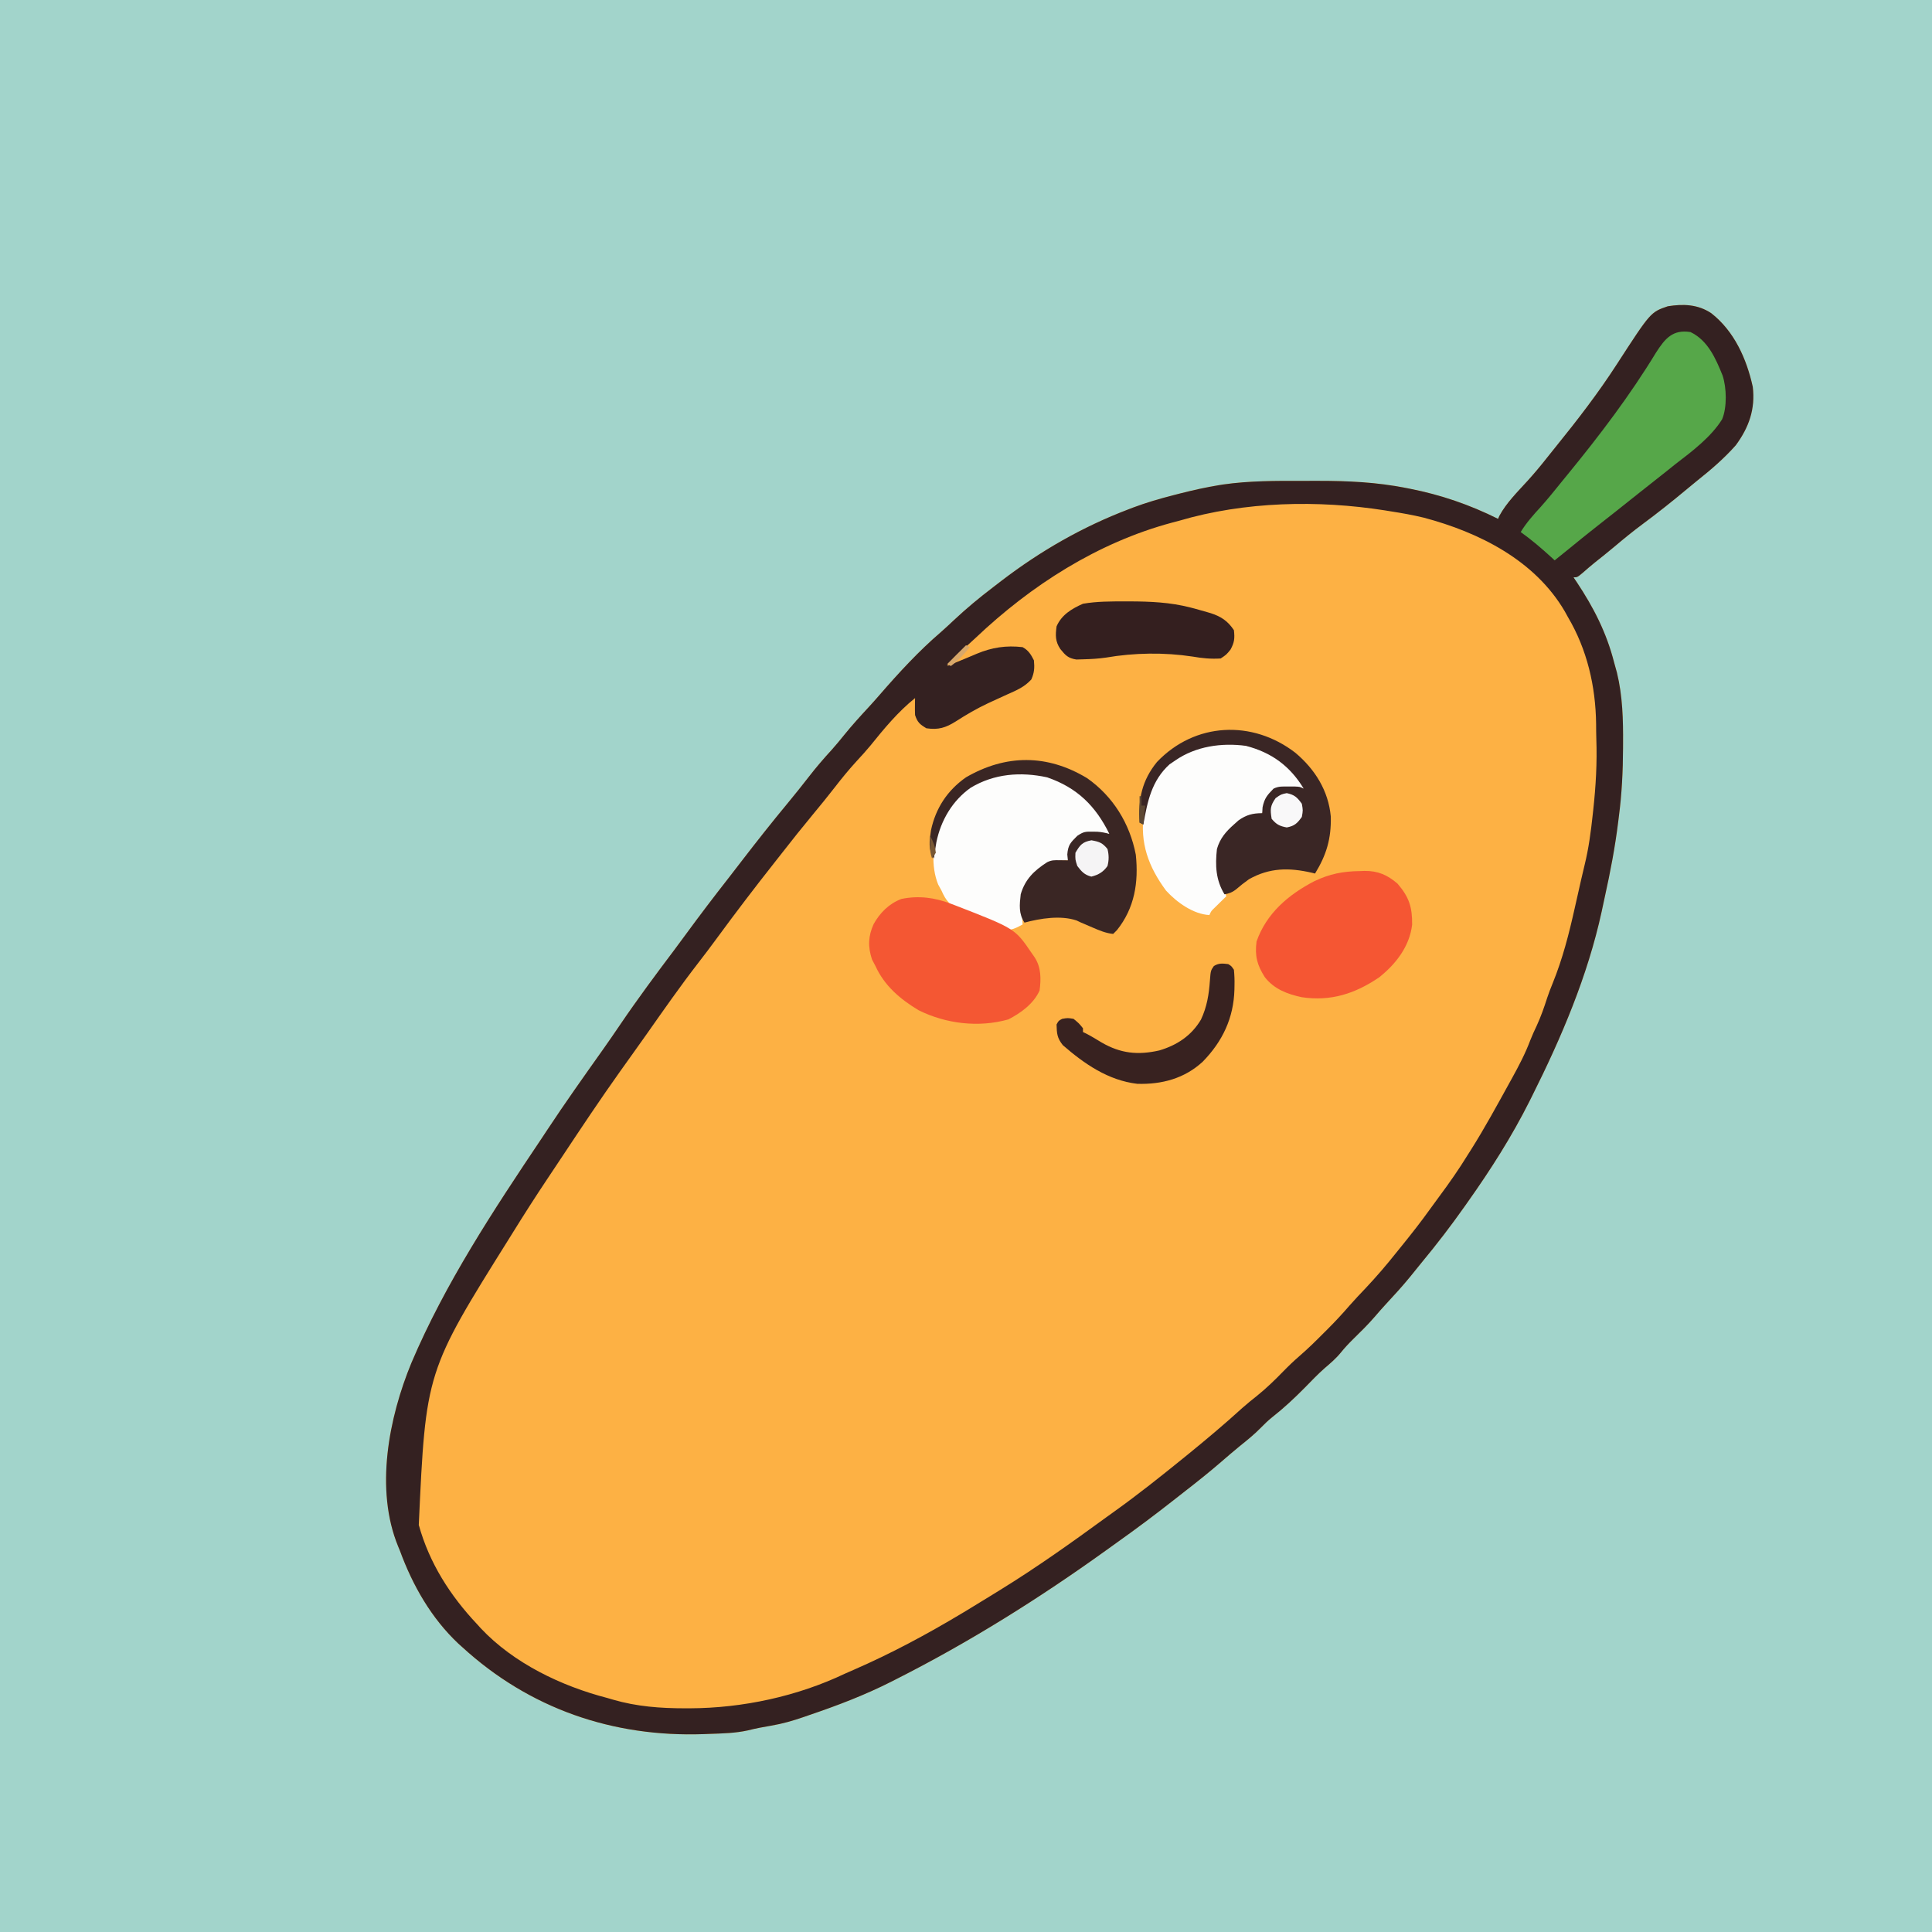 <svg version="1.1" xmlns="http://www.w3.org/2000/svg" width="1024" height="1024">
<rect width="100%" height="100%" fill="#808080" stroke="none"/>
<path d="M0 0 C337.92 0 675.84 0 1024 0 C1024 337.92 1024 675.84 1024 1024 C686.08 1024 348.16 1024 0 1024 C0 686.08 0 348.16 0 0 Z " fill="#A2D4CB" transform="translate(0,0)"/>
<path d="M0 0 C12.211 9.546 18.738 24.185 22 39 C23.426 50.803 19.976 60.523 13 70 C6.833 76.954 -0.092 82.915 -7.363 88.684 C-9.23 90.185 -11.071 91.715 -12.91 93.25 C-20.563 99.63 -28.306 105.809 -36.318 111.733 C-41.454 115.546 -46.37 119.553 -51.254 123.688 C-54.695 126.585 -58.213 129.379 -61.738 132.172 C-63.874 133.899 -65.941 135.683 -68 137.5 C-71 140 -71 140 -73 140 C-72.165 141.238 -72.165 141.238 -71.312 142.5 C-62.356 155.964 -55.505 169.343 -51.497 185.066 C-51.029 186.887 -50.512 188.694 -49.992 190.5 C-46.973 202.857 -46.659 215.538 -46.75 228.188 C-46.753 228.949 -46.756 229.711 -46.758 230.496 C-46.81 242.762 -47.386 254.831 -49 267 C-49.102 267.83 -49.204 268.66 -49.309 269.515 C-50.95 282.868 -53.455 295.989 -56.365 309.12 C-56.953 311.788 -57.519 314.46 -58.082 317.133 C-65.494 351.247 -79.414 383.914 -95 415 C-95.426 415.855 -95.853 416.711 -96.292 417.592 C-105.682 436.313 -116.892 453.931 -129 471 C-129.505 471.718 -130.01 472.435 -130.53 473.174 C-137.828 483.528 -145.466 493.506 -153.556 503.251 C-155.604 505.731 -157.61 508.244 -159.625 510.75 C-163.717 515.752 -168.054 520.497 -172.449 525.23 C-174.496 527.452 -176.481 529.7 -178.438 532 C-181.964 536.082 -185.792 539.848 -189.65 543.613 C-192.052 545.973 -194.245 548.303 -196.367 550.93 C-198.899 554.042 -201.831 556.531 -204.876 559.13 C-208.541 562.357 -211.901 565.885 -215.312 569.375 C-220.883 575.019 -226.483 580.27 -232.727 585.164 C-234.805 586.843 -236.648 588.578 -238.5 590.5 C-242.047 594.164 -245.952 597.294 -249.922 600.488 C-253.274 603.224 -256.544 606.042 -259.812 608.875 C-266.085 614.286 -272.526 619.44 -279.078 624.508 C-281.143 626.111 -283.197 627.726 -285.25 629.344 C-294.951 636.968 -304.807 644.329 -314.863 651.478 C-316.831 652.88 -318.792 654.292 -320.75 655.707 C-356.143 681.143 -393.1 704.32 -432 724 C-432.876 724.446 -433.752 724.892 -434.655 725.352 C-448.696 732.452 -463.112 737.945 -478 743 C-479.031 743.359 -480.063 743.718 -481.126 744.088 C-486.803 746.039 -492.269 747.624 -498.188 748.625 C-502.328 749.34 -506.431 750.067 -510.5 751.125 C-517.239 752.625 -524.125 752.77 -531 753 C-531.99 753.039 -532.979 753.079 -533.999 753.119 C-582.205 754.832 -626.371 739.612 -662 707 C-662.67 706.401 -663.341 705.801 -664.031 705.184 C-678.407 691.655 -688.272 674.339 -695 656 C-695.317 655.23 -695.634 654.461 -695.961 653.668 C-708.414 623.399 -700.916 585.341 -688.926 556.306 C-671.007 514.149 -645.515 475.548 -620.081 437.617 C-619.104 436.155 -618.135 434.687 -617.168 433.219 C-607.566 418.659 -597.454 404.432 -587.364 390.208 C-584.277 385.845 -581.252 381.445 -578.252 377.023 C-569.038 363.442 -559.261 350.301 -549.387 337.195 C-547.522 334.699 -545.672 332.194 -543.832 329.68 C-536.247 319.321 -528.493 309.12 -520.574 299.015 C-518.302 296.107 -516.056 293.179 -513.812 290.25 C-505.778 279.799 -497.617 269.482 -489.203 259.333 C-485.454 254.8 -481.792 250.211 -478.188 245.562 C-474.375 240.654 -470.382 235.994 -466.172 231.418 C-463.898 228.886 -461.758 226.276 -459.625 223.625 C-455.459 218.475 -451.044 213.612 -446.543 208.758 C-444.55 206.597 -442.603 204.417 -440.688 202.188 C-430.585 190.551 -419.989 179.021 -408.273 168.996 C-405.974 166.977 -403.745 164.892 -401.518 162.793 C-394.862 156.542 -387.933 150.797 -380.667 145.269 C-379.098 144.074 -377.537 142.87 -375.977 141.664 C-355.458 125.986 -333.163 113.194 -309 104 C-308.165 103.678 -307.331 103.356 -306.471 103.024 C-299.423 100.373 -292.291 98.312 -285 96.438 C-283.819 96.134 -282.638 95.83 -281.421 95.517 C-274.589 93.8 -267.77 92.237 -260.812 91.125 C-260.145 91.017 -259.478 90.91 -258.791 90.799 C-244.902 88.801 -230.817 88.839 -216.818 88.87 C-213.938 88.875 -211.058 88.87 -208.178 88.863 C-192.442 88.855 -177.308 89.576 -161.812 92.625 C-160.81 92.82 -160.81 92.82 -159.786 93.02 C-143.322 96.259 -128.015 101.52 -113 109 C-112.754 108.446 -112.508 107.891 -112.254 107.32 C-108.563 100.491 -102.636 94.651 -97.438 88.938 C-93.862 85.005 -90.491 80.968 -87.203 76.793 C-85.602 74.763 -83.989 72.746 -82.359 70.738 C-70.936 56.636 -59.846 42.255 -50 27 C-32.144 -0.562 -32.144 -0.562 -23.043 -3.668 C-14.809 -5.006 -7.053 -4.706 0 0 Z " fill="#FDB144" transform="translate(907,166)"/>
<path d="M0 0 C12.211 9.546 18.738 24.185 22 39 C23.426 50.803 19.976 60.523 13 70 C6.833 76.954 -0.092 82.915 -7.363 88.684 C-9.23 90.185 -11.071 91.715 -12.91 93.25 C-20.563 99.63 -28.306 105.809 -36.318 111.733 C-41.454 115.546 -46.37 119.553 -51.254 123.688 C-54.695 126.585 -58.213 129.379 -61.738 132.172 C-63.874 133.899 -65.941 135.683 -68 137.5 C-71 140 -71 140 -73 140 C-72.165 141.238 -72.165 141.238 -71.312 142.5 C-62.356 155.964 -55.505 169.343 -51.497 185.066 C-51.029 186.887 -50.512 188.694 -49.992 190.5 C-46.973 202.857 -46.659 215.538 -46.75 228.188 C-46.753 228.949 -46.756 229.711 -46.758 230.496 C-46.81 242.762 -47.386 254.831 -49 267 C-49.102 267.83 -49.204 268.66 -49.309 269.515 C-50.95 282.868 -53.455 295.989 -56.365 309.12 C-56.953 311.788 -57.519 314.46 -58.082 317.133 C-65.494 351.247 -79.414 383.914 -95 415 C-95.426 415.855 -95.853 416.711 -96.292 417.592 C-105.682 436.313 -116.892 453.931 -129 471 C-129.505 471.718 -130.01 472.435 -130.53 473.174 C-137.828 483.528 -145.466 493.506 -153.556 503.251 C-155.604 505.731 -157.61 508.244 -159.625 510.75 C-163.717 515.752 -168.054 520.497 -172.449 525.23 C-174.496 527.452 -176.481 529.7 -178.438 532 C-181.964 536.082 -185.792 539.848 -189.65 543.613 C-192.052 545.973 -194.245 548.303 -196.367 550.93 C-198.899 554.042 -201.831 556.531 -204.876 559.13 C-208.541 562.357 -211.901 565.885 -215.312 569.375 C-220.883 575.019 -226.483 580.27 -232.727 585.164 C-234.805 586.843 -236.648 588.578 -238.5 590.5 C-242.047 594.164 -245.952 597.294 -249.922 600.488 C-253.274 603.224 -256.544 606.042 -259.812 608.875 C-266.085 614.286 -272.526 619.44 -279.078 624.508 C-281.143 626.111 -283.197 627.726 -285.25 629.344 C-294.951 636.968 -304.807 644.329 -314.863 651.478 C-316.831 652.88 -318.792 654.292 -320.75 655.707 C-356.143 681.143 -393.1 704.32 -432 724 C-432.876 724.446 -433.752 724.892 -434.655 725.352 C-448.696 732.452 -463.112 737.945 -478 743 C-479.031 743.359 -480.063 743.718 -481.126 744.088 C-486.803 746.039 -492.269 747.624 -498.188 748.625 C-502.328 749.34 -506.431 750.067 -510.5 751.125 C-517.239 752.625 -524.125 752.77 -531 753 C-531.99 753.039 -532.979 753.079 -533.999 753.119 C-582.205 754.832 -626.371 739.612 -662 707 C-662.67 706.401 -663.341 705.801 -664.031 705.184 C-678.407 691.655 -688.272 674.339 -695 656 C-695.317 655.23 -695.634 654.461 -695.961 653.668 C-708.414 623.399 -700.916 585.341 -688.926 556.306 C-671.007 514.149 -645.515 475.548 -620.081 437.617 C-619.104 436.155 -618.135 434.687 -617.168 433.219 C-607.566 418.659 -597.454 404.432 -587.364 390.208 C-584.277 385.845 -581.252 381.445 -578.252 377.023 C-569.038 363.442 -559.261 350.301 -549.387 337.195 C-547.522 334.699 -545.672 332.194 -543.832 329.68 C-536.247 319.321 -528.493 309.12 -520.574 299.015 C-518.302 296.107 -516.056 293.179 -513.812 290.25 C-505.778 279.799 -497.617 269.482 -489.203 259.333 C-485.454 254.8 -481.792 250.211 -478.188 245.562 C-474.375 240.654 -470.382 235.994 -466.172 231.418 C-463.898 228.886 -461.758 226.276 -459.625 223.625 C-455.459 218.475 -451.044 213.612 -446.543 208.758 C-444.55 206.597 -442.603 204.417 -440.688 202.188 C-430.585 190.551 -419.989 179.021 -408.273 168.996 C-405.974 166.977 -403.745 164.892 -401.518 162.793 C-394.862 156.542 -387.933 150.797 -380.667 145.269 C-379.098 144.074 -377.537 142.87 -375.977 141.664 C-355.458 125.986 -333.163 113.194 -309 104 C-308.165 103.678 -307.331 103.356 -306.471 103.024 C-299.423 100.373 -292.291 98.312 -285 96.438 C-283.819 96.134 -282.638 95.83 -281.421 95.517 C-274.589 93.8 -267.77 92.237 -260.812 91.125 C-260.145 91.017 -259.478 90.91 -258.791 90.799 C-244.902 88.801 -230.817 88.839 -216.818 88.87 C-213.938 88.875 -211.058 88.87 -208.178 88.863 C-192.442 88.855 -177.308 89.576 -161.812 92.625 C-160.81 92.82 -160.81 92.82 -159.786 93.02 C-143.322 96.259 -128.015 101.52 -113 109 C-112.754 108.446 -112.508 107.891 -112.254 107.32 C-108.563 100.491 -102.636 94.651 -97.438 88.938 C-93.862 85.005 -90.491 80.968 -87.203 76.793 C-85.602 74.763 -83.989 72.746 -82.359 70.738 C-70.936 56.636 -59.846 42.255 -50 27 C-32.144 -0.562 -32.144 -0.562 -23.043 -3.668 C-14.809 -5.006 -7.053 -4.706 0 0 Z M-282 110 C-283.318 110.352 -284.637 110.701 -285.957 111.047 C-325.298 121.635 -360.486 144.213 -389.859 172.047 C-392.387 174.441 -394.974 176.742 -397.625 179 C-400.449 181.43 -402.799 183.974 -405 187 C-401.974 185.805 -398.967 184.571 -395.969 183.309 C-395.24 183.004 -394.512 182.699 -393.762 182.385 C-392.253 181.753 -390.745 181.117 -389.238 180.479 C-381.259 177.153 -373.684 175.976 -365 177 C-361.945 178.664 -360.55 180.899 -359 184 C-358.621 187.945 -358.77 190.478 -360.375 194.125 C-364.051 198.151 -368.061 199.811 -373 202 C-375.777 203.257 -378.547 204.53 -381.312 205.812 C-382.041 206.15 -382.769 206.487 -383.519 206.834 C-389.41 209.611 -394.889 212.817 -400.363 216.336 C-405.723 219.718 -409.63 220.942 -416 220 C-419.499 217.886 -420.706 216.883 -422 213 C-422.067 211.439 -422.085 209.875 -422.062 208.312 C-422.053 207.504 -422.044 206.696 -422.035 205.863 C-422.018 204.941 -422.018 204.941 -422 204 C-431.095 211.316 -438.426 220.206 -445.727 229.262 C-448.027 232.032 -450.425 234.673 -452.875 237.312 C-457.035 241.838 -460.855 246.53 -464.613 251.386 C-468.319 256.167 -472.139 260.843 -476 265.5 C-481.673 272.353 -487.218 279.292 -492.682 286.312 C-494.005 288.006 -495.335 289.696 -496.668 291.383 C-507.009 304.477 -517.113 317.735 -526.978 331.192 C-530.284 335.695 -533.634 340.152 -537.062 344.562 C-546.496 356.745 -555.31 369.398 -564.176 381.996 C-566.33 385.055 -568.498 388.103 -570.678 391.143 C-572.791 394.091 -574.896 397.045 -577 400 C-577.475 400.666 -577.951 401.333 -578.44 402.02 C-588.962 416.805 -599.005 431.906 -609.035 447.027 C-611.691 451.032 -614.356 455.031 -617.026 459.026 C-623.188 468.248 -629.15 477.578 -635 487 C-635.649 488.044 -636.298 489.088 -636.967 490.163 C-681.302 560.995 -681.302 560.995 -685.039 642.254 C-679.412 662.539 -668.356 679.776 -654 695 C-653.399 695.665 -652.799 696.33 -652.18 697.016 C-634.719 715.61 -609.359 727.704 -585 734 C-584.056 734.276 -583.113 734.552 -582.141 734.836 C-569.525 738.518 -556.946 739.444 -543.875 739.438 C-543.089 739.438 -542.304 739.438 -541.494 739.439 C-513.44 739.357 -484.367 733.11 -459 721 C-457.567 720.364 -456.131 719.735 -454.691 719.113 C-434.662 710.4 -415.728 700.235 -397 689 C-396.172 688.503 -395.344 688.006 -394.491 687.495 C-390.034 684.811 -385.598 682.096 -381.179 679.352 C-379.707 678.439 -378.234 677.528 -376.759 676.621 C-357.503 664.76 -339.108 651.65 -320.838 638.335 C-319.257 637.186 -317.668 636.047 -316.078 634.91 C-303.727 626.059 -291.8 616.57 -280 607 C-278.72 605.964 -278.72 605.964 -277.414 604.906 C-267.556 596.884 -257.844 588.726 -248.449 580.164 C-245.926 577.935 -243.324 575.843 -240.688 573.75 C-235.709 569.73 -231.214 565.368 -226.766 560.78 C-223.99 557.929 -221.156 555.228 -218.141 552.629 C-213.708 548.799 -209.567 544.715 -205.438 540.562 C-204.363 539.494 -204.363 539.494 -203.268 538.404 C-199.246 534.375 -195.407 530.248 -191.691 525.936 C-188.925 522.769 -186.017 519.739 -183.125 516.688 C-177.467 510.665 -172.133 504.48 -167 498 C-166.023 496.791 -165.045 495.583 -164.066 494.375 C-158.9 487.988 -153.839 481.562 -149.062 474.875 C-147.497 472.693 -145.915 470.53 -144.312 468.375 C-138.898 461.087 -133.75 453.745 -129 446 C-128.435 445.113 -127.871 444.226 -127.289 443.312 C-120.047 431.823 -113.56 419.886 -107 408 C-106.332 406.793 -106.332 406.793 -105.651 405.562 C-102.023 398.979 -98.567 392.434 -95.926 385.383 C-94.897 382.736 -93.711 380.194 -92.5 377.625 C-90.279 372.81 -88.578 367.936 -86.961 362.891 C-86.09 360.269 -85.118 357.739 -84.062 355.188 C-78.792 342.213 -75.414 329.008 -72.375 315.375 C-71.99 313.674 -71.605 311.974 -71.219 310.273 C-70.474 306.99 -69.736 303.705 -69.002 300.42 C-68.408 297.772 -67.787 295.139 -67.136 292.504 C-64.947 283.632 -63.794 274.758 -62.812 265.688 C-62.682 264.505 -62.682 264.505 -62.549 263.299 C-61.181 250.722 -60.457 238.319 -60.915 225.66 C-60.999 223.022 -61.019 220.389 -61.027 217.75 C-61.279 197.705 -65.776 178.308 -76 161 C-76.531 160.036 -77.062 159.072 -77.609 158.078 C-93.444 130.955 -123.02 116.153 -152.417 108.359 C-158.232 106.949 -164.09 105.925 -170 105 C-170.913 104.85 -171.826 104.701 -172.767 104.547 C-208.392 98.915 -247.283 99.765 -282 110 Z " fill="#342121" transform="translate(907,166)"/>
<path d="M0 0 C9.224 4.428 13.34 13.975 17 23 C19.155 29.466 19.426 39.915 16.75 46.25 C10.838 55.726 0.735 63.315 -8 70 C-9.586 71.267 -11.169 72.538 -12.75 73.812 C-17.419 77.549 -22.121 81.243 -26.827 84.933 C-31.032 88.233 -35.211 91.564 -39.379 94.91 C-42.55 97.439 -45.744 99.938 -48.938 102.438 C-54.213 106.57 -59.427 110.765 -64.598 115.027 C-67.048 117.04 -69.52 119.024 -72 121 C-72.944 120.13 -72.944 120.13 -73.906 119.242 C-79.077 114.523 -84.297 110.062 -90 106 C-86.996 101.038 -83.317 96.959 -79.41 92.684 C-75.437 88.26 -71.735 83.624 -68 79 C-66.966 77.734 -65.93 76.468 -64.895 75.203 C-48.133 54.71 -32.078 33.584 -18.312 10.938 C-13.49 3.388 -9.4 -1.492 0 0 Z " fill="#56A749" transform="translate(896,176)"/>
<path d="M0 0 C8.298 5.925 13.996 13.248 17 23 C16.059 22.942 15.118 22.884 14.148 22.824 C6.313 22.211 6.313 22.211 -0.75 24.938 C-3.603 28.82 -4.403 32.278 -5 37 C-6.918 37.031 -6.918 37.031 -8.875 37.062 C-15.956 37.889 -21.275 41.676 -25.742 47.125 C-30.199 54.578 -29.467 62.632 -29 71 C-32.73 73.034 -34.669 74 -39 74 C-41.563 72.837 -44.019 71.63 -46.5 70.312 C-51.49 67.707 -56.382 65.418 -61.688 63.5 C-67.345 61.215 -69.586 58.499 -72 53 C-72.577 51.948 -73.155 50.896 -73.75 49.812 C-77.753 39.874 -76.619 27.767 -72.875 18 C-67.724 6.418 -59.682 -1.702 -48.125 -6.938 C-31.458 -12.906 -14.747 -8.581 0 0 Z " fill="#FDFDFC" transform="translate(571,419)"/>
<path d="M0 0 C0.743 0.281 1.487 0.562 2.252 0.851 C33.951 13.156 33.951 13.156 42.75 26.062 C43.639 27.348 43.639 27.348 44.547 28.66 C47.872 34.015 47.8 39.891 47 46 C43.862 52.983 37.1 57.9 30.438 61.312 C14.725 65.744 -2.675 63.648 -17.156 56.426 C-26.927 50.538 -35.235 43.479 -40 33 C-40.598 31.866 -41.196 30.731 -41.812 29.562 C-44.051 22.847 -43.886 17.222 -40.938 10.75 C-37.61 4.78 -32.778 -0.059 -26.273 -2.531 C-17.088 -4.425 -8.616 -3.286 0 0 Z " fill="#F45733" transform="translate(504,479)"/>
<path d="M0 0 C1.147 -0.044 1.147 -0.044 2.316 -0.088 C9.449 -0.167 14.5 2.045 19.875 6.688 C25.986 13.817 27.682 19.122 27.586 28.41 C26.225 39.93 18.983 49.256 10.125 56.312 C-2.572 64.963 -15.521 69.174 -30.934 66.852 C-38.605 65.19 -45.56 62.581 -50.504 56.215 C-54.587 49.805 -55.866 44.985 -54.875 37.312 C-49.631 22.386 -38.003 12.508 -24.289 5.379 C-16.048 1.447 -9.042 0.113 0 0 Z " fill="#F55633" transform="translate(720.875,461.688)"/>
<path d="M0 0 C4.191 3.378 7.63 7.12 10 12 C10 12.66 10 13.32 10 14 C8.571 13.93 8.571 13.93 7.113 13.859 C5.859 13.823 4.605 13.787 3.312 13.75 C2.071 13.704 0.83 13.657 -0.449 13.609 C-4.616 14.068 -6.162 14.958 -9 18 C-9.855 20.23 -9.855 20.23 -10.188 22.562 C-10.871 24.957 -10.871 24.957 -12 27 C-14.451 28.219 -16.766 28.754 -19.434 29.348 C-25.2 30.813 -28.714 34.217 -31.875 39.125 C-35.922 46.012 -35.598 53.243 -35 61 C-34.012 64.546 -32.715 67.747 -31 71 C-31.566 71.554 -32.132 72.109 -32.715 72.68 C-33.815 73.766 -33.815 73.766 -34.938 74.875 C-35.668 75.594 -36.399 76.314 -37.152 77.055 C-39.057 78.87 -39.057 78.87 -40 81 C-48.548 80.55 -57.343 74.218 -63 68 C-72.341 55.295 -76.881 42.912 -74.732 27.018 C-72.762 15.413 -68.46 6.122 -59.062 -1.438 C-40.025 -14.29 -18.72 -11.862 0 0 Z " fill="#FDFDFC" transform="translate(681,404)"/>
<path d="M0 0 C13.756 9.646 22.643 24.085 25.812 40.562 C27.351 55.175 25.197 68.846 15.812 80.562 C15.153 81.222 14.493 81.882 13.812 82.562 C9.856 82.171 6.442 80.685 2.812 79.125 C0.813 78.27 -1.187 77.416 -3.188 76.562 C-3.988 76.185 -4.789 75.807 -5.613 75.418 C-14.121 72.591 -24.668 74.317 -33.188 76.562 C-36.342 71.83 -35.822 67.096 -35.188 61.562 C-32.861 53.567 -28.06 48.978 -21.188 44.562 C-18.782 43.36 -17.238 43.462 -14.562 43.5 C-13.337 43.514 -13.337 43.514 -12.086 43.527 C-11.459 43.539 -10.833 43.551 -10.188 43.562 C-10.291 42.531 -10.394 41.5 -10.5 40.438 C-10.088 35.335 -8.752 34.127 -5.188 30.562 C-1.939 28.397 -1.001 28.313 2.75 28.375 C3.605 28.381 4.459 28.388 5.34 28.395 C7.625 28.55 9.619 28.926 11.812 29.562 C4.452 14.646 -5.293 5.058 -21.188 -0.438 C-35.25 -3.47 -49.335 -2.392 -61.734 5.102 C-71.405 11.949 -77.486 22.358 -79.871 33.859 C-80.364 36.756 -80.807 39.649 -81.188 42.562 C-84.344 37.827 -83.568 33.105 -82.758 27.691 C-80.283 15.942 -74.057 6.442 -64.188 -0.438 C-43.055 -12.7 -21.128 -12.758 0 0 Z " fill="#3A2624" transform="translate(576.188,412.438)"/>
<path d="M0 0 C10.363 8.727 17.498 20.069 18.754 33.742 C19.038 45.498 16.49 54.051 10.41 64 C9.554 63.783 9.554 63.783 8.68 63.562 C-3.332 60.813 -13.658 60.847 -24.59 67 C-27.053 68.752 -29.374 70.562 -31.652 72.547 C-33.668 74.058 -35.129 74.583 -37.59 75 C-42.223 67.368 -42.547 59.754 -41.59 51 C-40.014 45.462 -36.898 41.783 -32.59 38 C-31.785 37.278 -30.981 36.556 -30.152 35.812 C-26.018 32.888 -22.63 32 -17.59 32 C-17.497 30.453 -17.497 30.453 -17.402 28.875 C-16.395 24.07 -14.972 22.465 -11.59 19 C-8.859 17.635 -6.634 17.868 -3.59 17.875 C-1.981 17.871 -1.981 17.871 -0.34 17.867 C2.41 18 2.41 18 4.41 19 C-2.84 7.049 -12.547 -0.12 -26.211 -3.684 C-39.142 -5.404 -52.73 -3.481 -63.59 4 C-64.621 4.701 -65.652 5.402 -66.715 6.125 C-76.238 14.775 -78.448 25.905 -80.59 38 C-81.25 37.67 -81.91 37.34 -82.59 37 C-83.411 24.658 -81.31 14.612 -73.371 4.871 C-53.325 -16.186 -22.827 -17.628 0 0 Z " fill="#3A2625" transform="translate(686.59,399)"/>
<path d="M0 0 C0.716 -0.001 1.433 -0.001 2.171 -0.002 C13.239 0.015 23.928 0.468 34.688 3.25 C35.414 3.438 36.141 3.625 36.889 3.818 C39.103 4.411 41.303 5.037 43.5 5.688 C44.153 5.88 44.806 6.073 45.479 6.272 C50.964 8.044 54.492 10.457 57.688 15.25 C58.174 19.551 57.97 21.734 55.875 25.562 C53.688 28.25 53.688 28.25 50.688 30.25 C45.512 30.589 40.909 30.143 35.812 29.25 C20.82 26.964 4.829 27.209 -10.102 29.785 C-14.036 30.355 -17.904 30.59 -21.875 30.688 C-23.176 30.727 -24.476 30.767 -25.816 30.809 C-30.204 30.108 -31.553 28.648 -34.312 25.25 C-37.024 21.183 -36.936 18.021 -36.312 13.25 C-33.675 7.135 -28.252 3.859 -22.312 1.25 C-14.9 -0.04 -7.497 0.006 0 0 Z " fill="#341F1F" transform="translate(596.312,318.75)"/>
<path d="M0 0 C1.668 1.016 1.668 1.016 3 3 C3.275 5.798 3.379 8.334 3.312 11.125 C3.299 11.897 3.286 12.669 3.272 13.464 C2.875 28.543 -3.001 40.936 -13.539 51.727 C-23.172 60.625 -35.228 63.847 -48.234 63.445 C-63.653 61.622 -76.3 52.862 -87.699 42.941 C-90.725 39.073 -90.869 36.861 -91 32 C-89.938 30 -89.938 30 -88 29 C-85.125 28.5 -85.125 28.5 -82 29 C-79.125 31.375 -79.125 31.375 -77 34 C-77 34.66 -77 35.32 -77 36 C-76.46 36.258 -75.92 36.516 -75.363 36.781 C-72.555 38.229 -69.889 39.863 -67.188 41.5 C-57.052 47.395 -47.88 48.331 -36.508 45.746 C-27.116 42.952 -19.518 37.927 -14.465 29.414 C-11.291 22.659 -10.232 16.069 -9.719 8.699 C-9.31 3.447 -9.31 3.447 -7.633 1.027 C-5.03 -0.61 -2.989 -0.374 0 0 Z " fill="#382220" transform="translate(651,511)"/>
<path d="M0 0 C4.157 0.742 5.84 1.32 8.5 4.625 C9.281 7.796 9.301 10.456 8.5 13.625 C6.318 16.761 3.672 18.339 -0.062 19.25 C-3.747 18.305 -5.208 16.618 -7.5 13.625 C-8.625 10.188 -8.625 10.188 -8.5 6.625 C-6.077 2.46 -4.8 0.857 0 0 Z " fill="#F5F4F5" transform="translate(578.5,445.375)"/>
<path d="M0 0 C4.107 0.856 5.554 2.244 8 5.625 C8.625 9.125 8.625 9.125 8 12.625 C5.55 16.012 4.136 17.412 0 18.188 C-3.843 17.467 -5.458 16.616 -8 13.625 C-8.798 8.6 -8.824 6.788 -5.875 2.625 C-3 0.625 -3 0.625 0 0 Z " fill="#F9F8F9" transform="translate(682,420.375)"/>
<path d="M0 0 C0.33 0 0.66 0 1 0 C1 1.65 1 3.3 1 5 C1.66 5 2.32 5 3 5 C2.67 8.3 2.34 11.6 2 15 C1.34 14.67 0.68 14.34 0 14 C0 9.38 0 4.76 0 0 Z " fill="#5C4732" transform="translate(604,422)"/>
<path d="M0 0 C0.66 0.33 1.32 0.66 2 1 C-1.079 4.871 -4.001 8.029 -8 11 C-8.66 10.67 -9.32 10.34 -10 10 C-6.7 6.7 -3.4 3.4 0 0 Z " fill="#D8A86A" transform="translate(512,342)"/>
<path d="M0 0 C1.565 3.021 2.649 5.581 3 9 C2.34 9.99 1.68 10.98 1 12 C0.039 9.118 -0.106 7.301 -0.062 4.312 C-0.053 3.504 -0.044 2.696 -0.035 1.863 C-0.024 1.248 -0.012 0.634 0 0 Z " fill="#785835" transform="translate(493,443)"/>
</svg>